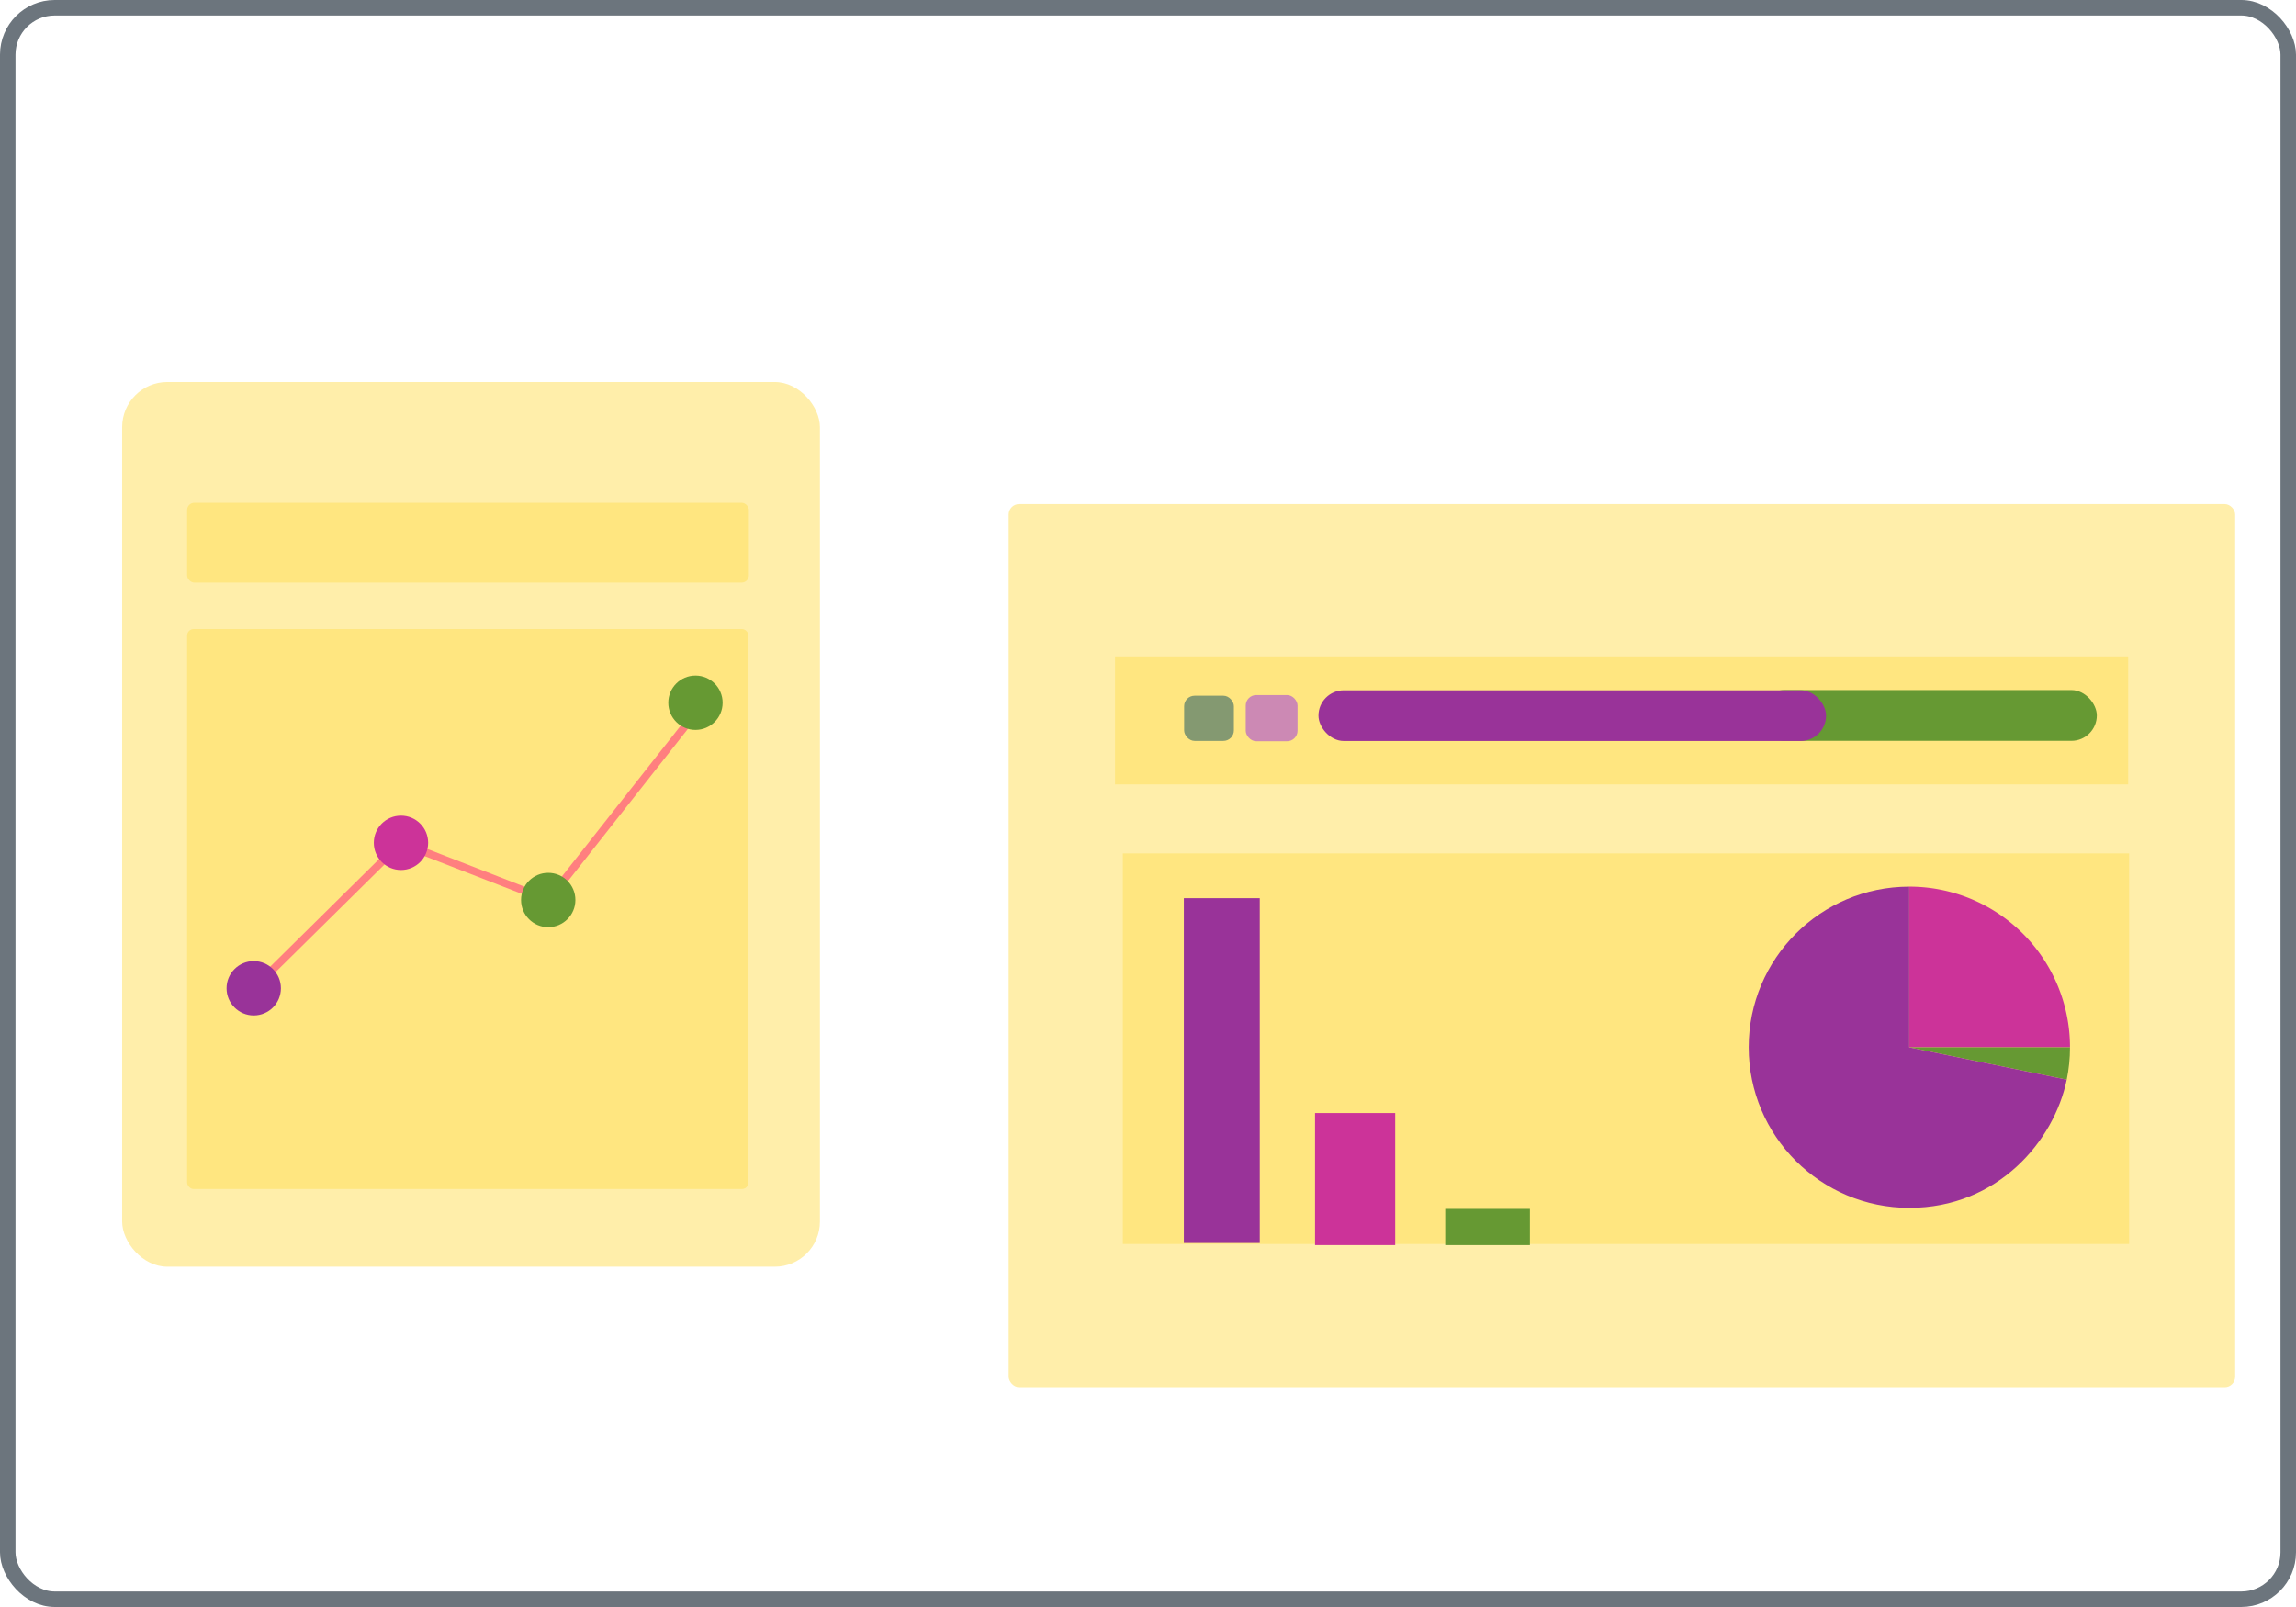 <?xml version="1.0" encoding="UTF-8" standalone="no"?>
<svg
   width="300"
   height="210"
   viewBox="0 0 300 210"
   version="1.1"
   id="svg685"
   xml:space="preserve"
   xmlns="http://www.w3.org/2000/svg"
   xmlns:svg="http://www.w3.org/2000/svg"
   xmlns:rdf="http://www.w3.org/1999/02/22-rdf-syntax-ns#"
   xmlns:cc="http://creativecommons.org/ns#"
   xmlns:dc="http://purl.org/dc/elements/1.1/"><title
     id="title1">sebaTEC Project Pulse Visualisation</title><defs
     id="defs1"><filter
       style="color-interpolation-filters:sRGB"
       id="filter10"
       x="-0.079"
       y="-0.062"
       width="1.213"
       height="1.168"><feFlood
         result="flood"
         in="SourceGraphic"
         flood-opacity="0.498"
         flood-color="rgb(0,0,0)"
         id="feFlood9" /><feGaussianBlur
         result="blur"
         in="SourceGraphic"
         stdDeviation="3"
         id="feGaussianBlur9" /><feOffset
         result="offset"
         in="blur"
         dx="5"
         dy="5"
         id="feOffset9" /><feComposite
         result="comp1"
         operator="in"
         in="flood"
         in2="offset"
         id="feComposite9" /><feComposite
         result="comp2"
         operator="over"
         in="SourceGraphic"
         in2="comp1"
         id="feComposite10" /></filter></defs><g
     id="layer1"
     transform="translate(-71.399,-204.305)" /><g
     id="layer4"
     transform="translate(0,-250)" /><g
     id="layer2"
     transform="translate(0,-250)"><rect
       id="rect2-6"
       width="297.975"
       height="207.975"
       x="72.411"
       y="205.317"
       rx="6.131"
       ry="6.131"
       style="display:inline;fill:none;fill-opacity:1;stroke:#6c757d;stroke-width:2.025;stroke-linecap:butt;stroke-linejoin:round;stroke-miterlimit:10;stroke-dasharray:none;stroke-opacity:1;paint-order:markers fill stroke"
       transform="translate(-71.399,45.695)" /><g
       id="g4"
       style="display:inline;filter:url(#filter10)"
       transform="translate(0,16.403)"><rect
         style="display:inline;fill:#ffeeaa;fill-opacity:1;fill-rule:nonzero;stroke:#6c757d;stroke-width:0;stroke-linejoin:round;stroke-miterlimit:10;stroke-dasharray:none;stroke-opacity:1;paint-order:markers fill stroke"
         id="rect1"
         width="91.174"
         height="115.612"
         x="10.959"
         y="278.515"
         rx="5.9"
         ry="5.9" /><rect
         style="display:inline;fill:#ffe680;fill-opacity:1;stroke:#6c757d;stroke-width:0;stroke-linejoin:round;stroke-miterlimit:10;stroke-dasharray:none;stroke-opacity:1;paint-order:markers fill stroke"
         id="rect3"
         width="73.4"
         height="10.425"
         x="19.45"
         y="294.3"
         rx="0.943"
         ry="0.943" /><rect
         style="display:inline;fill:#ffe680;fill-opacity:1;stroke:#6c757d;stroke-width:0;stroke-linejoin:round;stroke-miterlimit:10;stroke-dasharray:none;stroke-opacity:1;paint-order:markers fill stroke"
         id="rect4"
         width="73.35"
         height="73.175"
         x="19.45"
         y="310.8"
         rx="0.85"
         ry="0.85" /><g
         id="g5"
         style="display:inline"><path
           style="fill:none;fill-rule:evenodd;stroke:#ff7f7f;stroke-width:1px;stroke-linecap:square;stroke-linejoin:miter;stroke-opacity:1"
           d="M 30.679,355.248 44.868,341.231"
           id="path7" /><path
           style="fill:none;fill-rule:evenodd;stroke:#ff7f7f;stroke-width:1px;stroke-linecap:square;stroke-linejoin:miter;stroke-opacity:1"
           d="m 50.702,340.021 12.621,4.901"
           id="path9" /><circle
           style="fill:#993399;fill-opacity:1;stroke:#6c757d;stroke-width:0;stroke-linejoin:round;stroke-miterlimit:10;stroke-dasharray:none;stroke-opacity:1;paint-order:markers fill stroke"
           id="path4"
           cx="28.154"
           cy="357.742"
           r="3.55" /><circle
           style="fill:#cc3399;fill-opacity:1;stroke:#6c757d;stroke-width:0;stroke-linejoin:round;stroke-miterlimit:10;stroke-dasharray:none;stroke-opacity:1;paint-order:markers fill stroke"
           id="path4-3"
           cx="47.393"
           cy="338.736"
           r="3.55" /><path
           style="display:inline;fill:#ff7f7f;fill-opacity:1;fill-rule:evenodd;stroke:#ff7f7f;stroke-width:1px;stroke-linecap:round;stroke-linejoin:miter;stroke-opacity:1"
           d="M 68.829,343.418 84.393,323.656"
           id="path8" /><circle
           style="fill:#669933;fill-opacity:1;stroke:#6c757d;stroke-width:0;stroke-linejoin:round;stroke-miterlimit:10;stroke-dasharray:none;stroke-opacity:1;paint-order:markers fill stroke"
           id="path4-3-6"
           cx="66.632"
           cy="346.207"
           r="3.55" /><circle
           style="fill:#669933;fill-opacity:1;stroke:#6c757d;stroke-width:0;stroke-linejoin:round;stroke-miterlimit:10;stroke-dasharray:none;stroke-opacity:1;paint-order:markers fill stroke"
           id="path4-3-6-2"
           cx="85.871"
           cy="320.429"
           r="3.55" /><circle
           id="path6"
           style="fill:#ff7f7f;stroke:#6c757d"
           cx="28.192"
           cy="357.935"
           r="0" /></g></g><g
       id="g13"
       style="display:inline;filter:url(#filter10)"
       transform="translate(0,16.403)"><rect
         style="display:inline;fill:#ffeeaa;fill-opacity:1;stroke:#ff7f7f;stroke-width:0;stroke-linecap:square;stroke-linejoin:round;stroke-miterlimit:10;paint-order:markers fill stroke"
         id="rect5"
         width="160.259"
         height="115.395"
         x="126.794"
         y="294.47"
         rx="1.371"
         ry="1.371" /><rect
         style="fill:#ffe680;fill-opacity:1;stroke:#ff7f7f;stroke-width:0;stroke-linecap:square;stroke-linejoin:round;stroke-miterlimit:10;paint-order:markers fill stroke"
         id="rect12"
         width="132.376"
         height="16.729"
         x="140.696"
         y="314.374"
         rx="0"
         ry="0" /><rect
         style="fill:#ffe680;fill-opacity:1;stroke:#ff7f7f;stroke-width:0;stroke-linecap:square;stroke-linejoin:round;stroke-miterlimit:10;paint-order:markers fill stroke"
         id="rect13"
         width="131.483"
         height="51.041"
         x="141.713"
         y="340.119"
         rx="0"
         ry="0" /><g
         id="g21"
         transform="translate(0,16.403)"><rect
           style="fill:#993399;fill-opacity:1;stroke:#ff7f7f;stroke-width:0;stroke-linecap:square;stroke-linejoin:round;stroke-miterlimit:10;paint-order:markers fill stroke"
           id="rect14"
           width="9.919"
           height="45.058"
           x="149.686"
           y="329.566"
           rx="0"
           ry="0" /><rect
           style="fill:#cc3399;fill-opacity:1;stroke:#ff7f7f;stroke-width:0;stroke-linecap:square;stroke-linejoin:round;stroke-miterlimit:10;paint-order:markers fill stroke"
           id="rect15"
           width="10.474"
           height="17.256"
           x="166.827"
           y="357.644"
           rx="0"
           ry="0" /><rect
           style="fill:#669933;fill-opacity:1;stroke:#ff7f7f;stroke-width:0;stroke-linecap:square;stroke-linejoin:round;stroke-miterlimit:10;paint-order:markers fill stroke"
           id="rect16"
           width="11.066"
           height="4.73"
           x="183.838"
           y="370.171"
           rx="0"
           ry="0" /></g><g
         id="g20"
         transform="translate(0,16.403)"><rect
           style="fill:#669933;fill-opacity:1;stroke:#ff7f7f;stroke-width:0;stroke-linecap:square;stroke-linejoin:round;stroke-miterlimit:10;paint-order:markers fill stroke"
           id="rect20"
           width="44.112"
           height="6.637"
           x="224.863"
           y="302.368"
           rx="3.319"
           ry="3.319" /><rect
           style="fill:#993399;fill-opacity:1;stroke:#ff7f7f;stroke-width:0;stroke-linecap:square;stroke-linejoin:round;stroke-miterlimit:10;paint-order:markers fill stroke"
           id="rect19"
           width="66.325"
           height="6.627"
           x="167.275"
           y="302.399"
           rx="3.314"
           ry="3.314" /><rect
           style="fill:#849971;fill-opacity:1;stroke:#ff7f7f;stroke-width:0;stroke-linecap:square;stroke-linejoin:round;stroke-miterlimit:10;paint-order:markers fill stroke"
           id="rect17"
           width="6.499"
           height="5.905"
           x="149.723"
           y="303.109"
           rx="1.371"
           ry="1.371" /><rect
           style="fill:#cc89b4;fill-opacity:1;stroke:#ff7f7f;stroke-width:0;stroke-linecap:square;stroke-linejoin:round;stroke-miterlimit:10;paint-order:markers fill stroke"
           id="rect18"
           width="6.769"
           height="6.034"
           x="157.772"
           y="303.023"
           rx="1.371"
           ry="1.371" /></g><g
         id="g25"
         style="display:inline"
         transform="translate(0,16.403)"><path
           id="path21"
           style="display:inline;fill:#cc3399;fill-opacity:1;stroke:#ff7f7f;stroke-width:0;stroke-linecap:square;stroke-linejoin:round;stroke-miterlimit:10;paint-order:markers fill stroke"
           d="m 244.48,328.059 a 20.99,20.99 0 0 0 -0.016,0.002 v 20.994 h 21.006 a 20.99,20.99 0 0 0 0,-0.006 20.99,20.99 0 0 0 -20.99,-20.99 z m -0.016,0.002 a 20.99,20.99 0 0 0 -2.986,0.215 20.99,20.99 0 0 1 2.986,-0.215 z m -2.986,0.215 a 20.99,20.99 0 0 0 -5.725,1.684 20.99,20.99 0 0 1 5.725,-1.684 z m -6.076,1.875 a 20.99,20.99 0 0 0 -4.666,3.035 20.99,20.99 0 0 1 4.666,-3.035 z m -6.789,5.158 a 20.99,20.99 0 0 0 -1.793,2.398 20.99,20.99 0 0 1 1.793,-2.398 z m 31.023,28.193 a 20.99,20.99 0 0 1 -3.465,2.945 20.99,20.99 0 0 0 3.465,-2.945 z" /><path
           id="path27"
           style="display:inline;fill:#669933;fill-opacity:1;stroke:#ff7f7f;stroke-width:0;stroke-linecap:square;stroke-linejoin:round;stroke-miterlimit:10;paint-order:markers fill stroke"
           d="m 244.465,349.055 20.578,4.229 c 0.28,-1.366 0.427,-2.78 0.428,-4.229 z" /><path
           id="path28"
           style="display:inline;fill:#993399;fill-opacity:1;stroke:#ff7f7f;stroke-width:0;stroke-linecap:square;stroke-linejoin:round;stroke-miterlimit:10;paint-order:markers fill stroke"
           d="m 244.465,349.055 v -20.994 c -11.586,0.008 -20.974,9.402 -20.975,20.988 7.7e-4,11.592 9.398,20.989 20.99,20.988 11.598,3.1e-4 18.931,-8.791 20.563,-16.753" /></g></g></g><g
     id="layer3"
     style="display:inline"
     transform="translate(0,-250)" /></svg>
